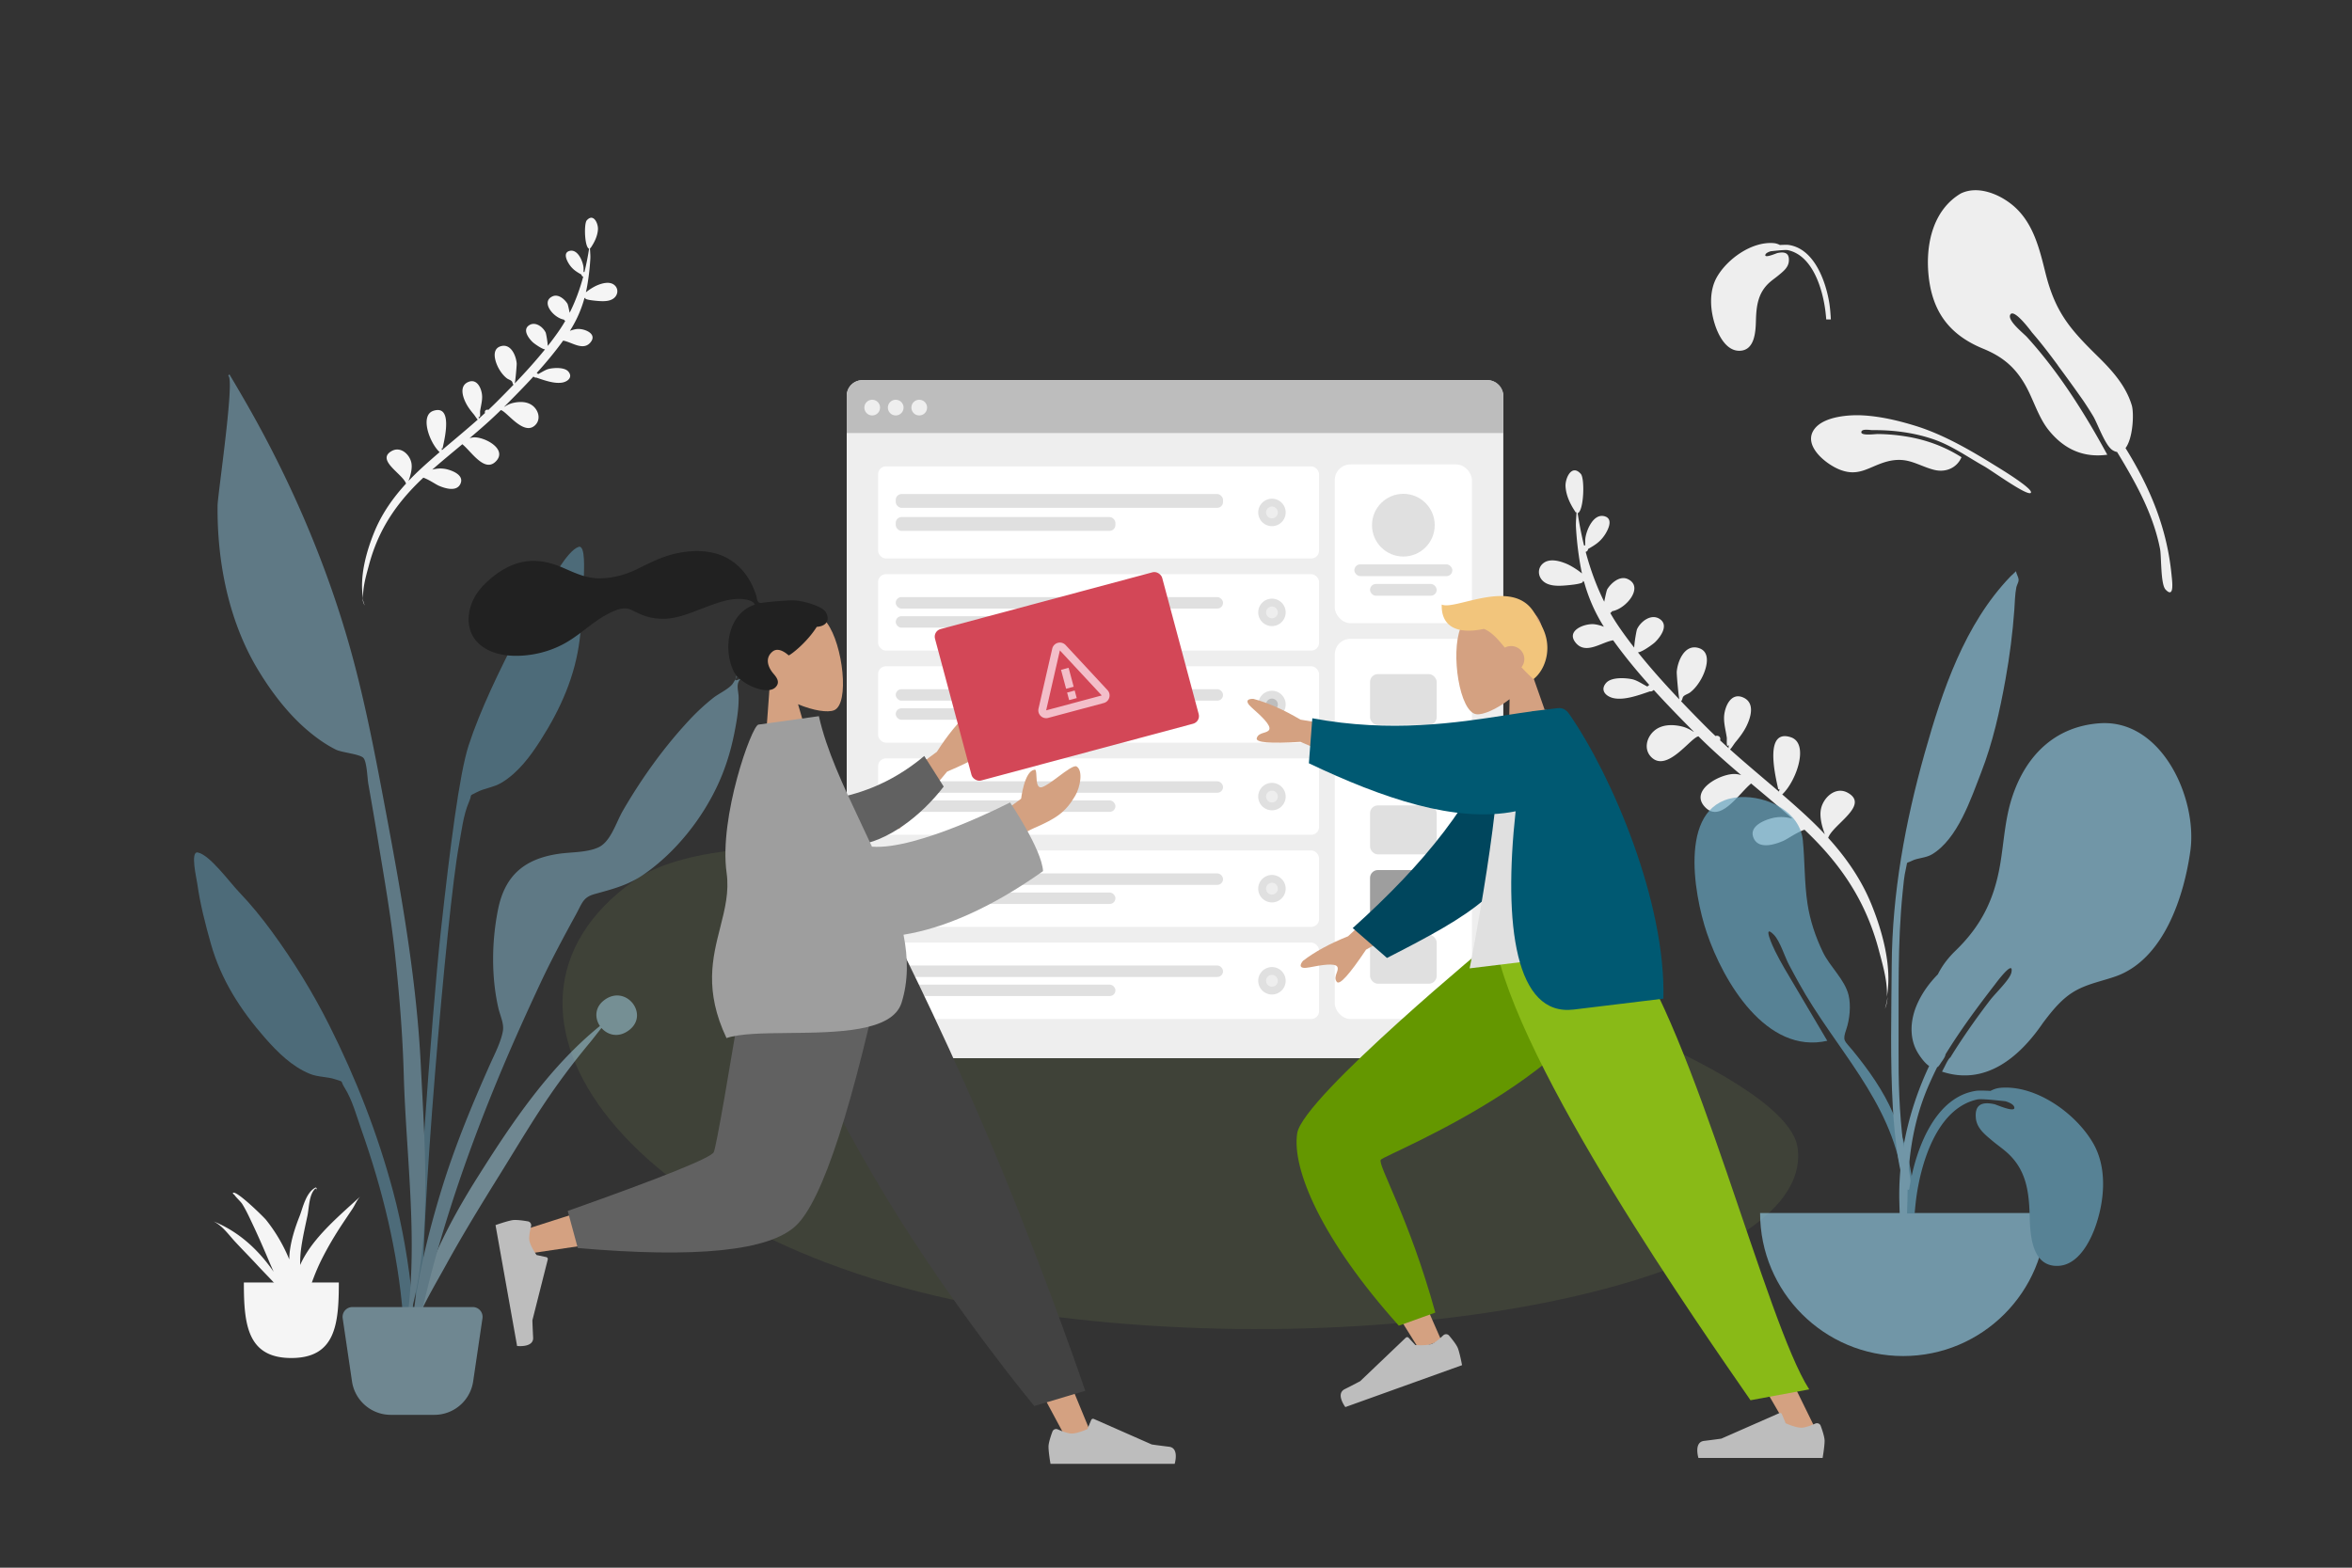 <svg xmlns="http://www.w3.org/2000/svg" width="1200" height="800" fill="none">
  <rect width="100%" height="100%" fill="#333333" stroke="none"/>
  <path fill="#AECE68" fillRule="evenodd" d="M917.16 585.795c9.19 68.741-213.675 113.577-405.501 82.287-191.825-31.291-279.825-153.484-188.289-218.593 91.535-65.109 584.6 67.566 593.79 136.306z" clipRule="evenodd" opacity=".1"/>
  <path fill="#EEE" fillRule="evenodd" d="M787.471 287.353c3.467-2.651 8.847-.962 12.338.603 1.345.603 4.782 2.533 7.332 4.705a91.42 91.42 0 01-.9-4.555 169.668 169.668 0 01-2.179-19.087c-.093-1.664.028-3.522.151-5.405v-.003c.042-.637.084-1.277.117-1.913-.139-.15-.234-.358-.273-.639-.015.117-.023.21-.03.282-.01.116-.015.174-.034.178-.018.005-.051-.044-.115-.143l-.091-.137c-2.579-3.859-4.746-8.209-5.044-12.99-.252-4.054 3.079-11.726 7.799-6.415 2.112 2.372 1.564 19.03-1.608 20.051.847 5.519 1.912 11.03 3.247 16.47.2-.035.404-.038.606-.011-.019-1.352-.021-2.828.034-3.336.476-4.372 4.126-13.248 9.937-11.524 4.466 1.324 1.729 6.776.209 9.162-2.446 3.842-5.214 5.505-8.718 7.503-.07.826-.602 1.306-1.231 1.462 2.347 8.786 5.43 17.356 9.465 25.45l.107-.515c.512-2.457 1.109-5.321 1.488-5.923 1.977-3.149 6.355-6.995 10.392-5.132 8.478 3.919-.725 15.181-7.943 16.406-.3.415-.617.749-.955.94a103.619 103.619 0 004.505 7.167c2.405 3.506 4.99 7 7.7 10.475.084-2.718 1.157-8.775 1.461-9.426 1.851-3.952 7.185-8.018 11.513-5.211 4.868 3.166.454 9.147-2.322 11.854-1.138 1.11-6.767 5.178-8.752 5.196 6.548 8.193 13.775 16.245 21.123 24.007-.609-3.475-1.404-13.043-1.315-14.105.456-5.482 4.056-14.25 11.149-12.113 6.882 2.069 3.838 11.177 1.482 15.519-1.427 2.628-3.4 5.298-5.779 7.131-.429.33-.989.6-1.548.869-.674.324-1.347.648-1.787 1.077-.392.382-.512.821-.631 1.256-.126.459-.251.914-.693 1.295a819.229 819.229 0 0011.911 12.241 266.142 266.142 0 005.665 5.533c1.047-.434 2.538.137 2.461 1.62a1.78 1.78 0 01-.129.571 376.846 376.846 0 004.378 4.014c-.034-.386-.024-.931.043-1.682-1.058 1.506-1.014-.688-.98-2.361.012-.591.023-1.116-.017-1.391a75.914 75.914 0 00-.558-3.202c-.429-2.27-.856-4.532-.835-6.875.046-4.973 3.193-13.308 9.815-10.347 6.09 2.717 3.874 10.088 1.577 14.708-1.454 2.924-3.444 5.535-5.524 8.034-.37.446-.782 1.05-1.19 1.649-.604.888-1.201 1.762-1.641 2.088 5.654 5.072 11.44 9.995 17.228 14.918l.003.003c2.591 2.204 5.182 4.409 7.762 6.627.112-.487.205-.97.285-1.421-.161.182-.381.267-.663.251-.075-.374-.183-.87-.314-1.466-1.594-7.272-6.448-29.423 6.695-25.13 9.63 3.154 2.833 22.442-4.349 29.189 4.358 3.767 8.675 7.583 12.891 11.512a184.734 184.734 0 018.859 8.822c-1.474-3.935-2.862-9.028-1.951-13.081 1.327-5.899 7.545-11.468 13.615-8.112 7.567 4.202 1.745 9.942-3.714 15.324-2.788 2.748-5.481 5.403-6.249 7.712 9.053 9.967 16.782 21.04 21.947 33.653 5.616 13.717 10.83 32.148 7.947 47.494.532-6.748-1.745-15.22-3.344-21.171-.218-.81-.423-1.573-.607-2.279-2.403-9.229-5.816-18.208-10.315-26.612-7.205-13.461-16.723-24.887-27.711-35.261-2.503.873-5.22 2.489-7.471 3.827-1.381.821-2.585 1.538-3.457 1.914-4.205 1.817-12.277 4.419-14.956-1.301-2.633-5.624 4.089-8.77 8.255-10.031 4.026-1.216 7.656-1.069 11.412-.072-5.816-5.163-11.774-10.162-17.731-15.16l-.002-.001-3.285-2.759c-1.514 1.243-3.187 3.04-4.963 4.948-5.636 6.055-12.313 13.229-18.276 7.368-8.999-8.845 8.213-17.835 15.545-17.133.901.086 1.771.276 2.621.534-7.478-6.355-14.84-12.842-21.803-19.785-1.25.229-3.239 2.069-5.628 4.281-5.371 4.97-12.764 11.812-18.332 6.425-4.02-3.889-2.644-9.946 1.242-13.409 3.901-3.478 9.557-3.472 14.363-2.301 2.078.504 3.995 1.466 5.783 2.638l.222.012c-6.852-6.904-13.745-13.963-20.385-21.263l-.353.115c-.402.492-1.074.672-1.69.563l-1.039.359c-5.259 1.817-12.019 4.153-17.26 3.146-3.858-.742-7.358-3.882-4.093-7.748 2.655-3.144 9.858-2.693 13.37-1.948 1.715.364 3.581 1.418 5.453 2.476.787.444 1.575.889 2.353 1.284a1.56 1.56 0 01.956-.796c-6.556-7.336-12.812-14.925-18.487-22.844-1.717.266-3.622 1.022-5.586 1.801-4.728 1.875-9.801 3.887-13.442-.447-5.376-6.398 4.734-10.133 9.54-9.525 1.622.205 3.222.665 4.767 1.274-4.129-6.52-7.282-13.489-9.497-20.808a.592.592 0 00-.061.033c-.032.017-.063.035-.101.052.033-.018.062-.037.092-.056l.066-.042a86.984 86.984 0 01-.635-2.206 7.454 7.454 0 00-.894-.426c2.183 1.507-7.029 2.245-8.754 2.383-3.814.305-8.923.419-11.721-2.71-2.35-2.628-2.213-6.51.664-8.709zm175.584 221.392c-.162 2.223-.563 4.26-1.313 5.939a46.77 46.77 0 001.313-5.939z" clipRule="evenodd"/>
  <g fillRule="evenodd" clipRule="evenodd" opacity=".7">
    <path fill="#67A4BF" d="M887.828 406.77c13.652-.708 30.536 7.261 31.993 22.101 1.058 10.782.73 21.534 2.368 32.301 1.309 8.604 4.078 16.864 7.855 24.702 3.631 7.537 11.165 13.953 13.124 22.005 1.249 5.131.55 12.348-1.172 17.366-2.095 6.102-.982 5.62 3.192 10.74 8.177 10.033 15.54 20.322 20.747 32.305 7.501 17.26 12.418 37.435 9.634 56.328-.354 2.399-.774 11.009-4.077 11.611-3.69.673-1.965-4.251-1.768-5.842 1.256-10.149 2.371-19.02.857-29.328-5.844-39.771-34.375-65.974-52.952-99.728-1.021-1.741-3.177-5.886-4.676-8.62-2.367-4.318-4.746-12.532-7.95-15.734-6.034-6.03-.487 6.094.689 8.408 1.487 2.928 3.122 6.04 4.645 8.605 6.97 11.892 14.75 24.872 21.949 37.131-31.133 7.093-53.06-30.336-61.414-54.943-6.884-20.273-15.12-67.673 16.956-69.408z"/>
    <path fill="#8BC0D8" d="M1070.81 369.121c-22.82 1.811-37.47 16.871-44.29 37.935-3.68 11.351-4.1 23.012-6.14 34.678-3.08 17.55-9.69 30.851-22.611 43.355-4.002 3.872-6.951 7.848-9.048 12.102-4.162 4.247-7.785 9.053-10.446 14.929-3.401 7.504-4.363 16.508-.437 23.989 1.056 2.012 3.689 6.049 6.418 7.883-10.218 21.76-15.835 45.592-15.202 69.394.383 14.367 1.084 28.741 1.902 43.091.221 3.853 1.475 10.216 3.36 3.754 1.725-5.911-.438-15.19-.638-21.364-.974-30.081-1.807-57.432 10.576-85.536a217.72 217.72 0 014.109-8.766c.084-.049.162-.108.241-.165.055.042.105.087.159.129.092-.164.217-.358.364-.575.411-.425.77-.961 1.111-1.559 1.099-1.522 2.342-3.311 2.348-4.29 0-.007-.004-.019-.004-.027 7.668-12.513 16.448-24.336 25.418-35.929-.07.085 9.72-13.252 8.21-5.877-.73 3.555-7.94 10.323-10.85 14.088-6.43 8.375-13.99 18.988-20.272 29.25-.846.486-2.04 2.87-2.904 4.647-.476.9-.921 1.807-1.359 2.598 22.255 7.353 39.575-7.459 51.375-24.687.02-.021.03-.042.04-.062 3.59-4.76 7.27-9.487 11.87-13.25 7.67-6.28 15.89-7.388 24.93-10.478 24.67-8.427 35.15-40.391 38.48-64.108 3.76-26.757-14.62-67.787-46.71-65.149z"/>
    <path fill="#8BC0D8" d="M1025.73 294.191c-23.43 24.378-34.742 58.192-43.703 89.981-10.008 35.504-16.618 71.556-16.872 108.47-.166 24.253-.826 48.657.59 72.881.502 8.603 1.359 17.222 2.723 25.732.112.7 3.163 19.703 6.082 15.275 1.66-2.518-3.127-19.713-3.489-22.577-2.035-16.131-2.508-32.38-2.408-48.627.163-26.751-.626-53.364 2.085-80.016.405-3.98.725-8.159 1.67-12.052 1.003-4.139-.275-2.332 2.994-3.971 3.176-1.592 7.101-1.365 10.397-3.363 13.073-7.927 19.761-28.289 24.961-41.649 5.96-15.277 9.57-31.569 12.46-47.647 2.13-11.812 3.64-23.553 4.5-35.518.27-3.771.29-7.714 1.03-11.422.2-1 1.2-2.769 1.16-3.655-.07-1.875-1.2-2.977-1.3-4.552-.98.882-1.94 1.786-2.88 2.71zM898.006 619c0 40.317 32.683 73 73 73 40.314 0 73.004-32.683 73.004-73"/>
    <path fill="#67A4BF" d="M1021.03 555.085c18.07-1.332 38.25 13.244 46.96 28.412 7.03 12.229 5.84 28.288 1.5 41.281-2.9 8.698-9.24 21.1-19.82 21.221-13.23.151-13.87-16.203-14.13-25.763-.34-12.711-1.94-23.783-11.96-32.447-1.23-1.069-2.53-2.07-3.83-3.071-1.15-.889-2.3-1.777-3.41-2.713-.18-.15-.36-.299-.53-.449-3.55-2.977-7.27-6.103-7.72-11.01-.65-7.11 3.36-8.39 9.49-7.069.19.043.73.246 1.46.523 3.13 1.186 9.81 3.718 8.55.692-.48-1.14-2.22-2.044-4.41-2.721-5.67-.617-12.44-1.333-14.39-.905-20.993 4.606-29.167 33.689-31.338 52.167a173.914 173.914 0 00-.589 5.999h-3.857c.267-4.839.621-9.67 1.43-14.456 3.094-18.303 12.77-45.185 33.994-48.156.78-.11 3.66-.129 7.15.076 1.65-.924 3.5-1.483 5.45-1.611z"/>
  </g>
  <path fill="#EEE" fillRule="evenodd" d="M1087.64 206.827c-2.98-9.951-9.99-17.74-17.26-24.876-14.15-13.893-21.77-22.483-26.81-42.805-2.97-11.953-5.99-24.618-15.4-33.29-6.85-6.315-18.64-11.62-27.81-7.098-14.094 8.414-17.879 25.681-16.458 41.142 1.762 19.164 10.714 30.98 27.908 38.038 9.69 3.975 16.13 9.221 21.39 18.361 4.21 7.308 6.66 16.46 11.95 23.085 7.91 9.905 17.8 14.307 29.99 12.662-11.42-21.011-24.76-42.22-40.86-59.911-1.5-1.778-10.39-8.586-8.6-11.617 1.98-3.337 11.1 9.2 11.03 9.124 4.68 5.368 9.01 11.073 13.26 16.833a.177.177 0 01-.04.014 855.864 855.864 0 0112.98 17.98c1.72 2.569 3.4 5.17 5 7.837 2.35 3.913 6.09 15.019 9.94 17.425.83.514 1.59.802 2.3.92 2.63 4.305 5.19 8.644 7.62 13.034 6.36 11.466 11.81 23.572 14.31 36.517.73 3.779.22 17.912 2.79 20.64 4.72 4.989 3.34-4.619 3.06-7.519-2.35-24.013-10.97-44.471-23.48-64.659 3.84-5.022 4.4-17.805 3.19-21.837zM926.136 218.43c4.971-5.857 16.922-6.851 24.23-6.459 9.044.485 18.333 2.687 26.937 5.349 14.174 4.384 27.947 12.386 40.427 20.131 1.51.933 20.04 12.078 18.4 14.034-1.63 1.938-19.82-11.301-23.87-13.583-8.66-4.87-16.592-10.63-26.13-13.847-9.876-3.331-20.32-4.65-30.704-4.559-1.333.012-5.681-.917-5.774 1.055-.092 1.928 7.101.922 8.37.934 5.239.048 10.51.541 15.675 1.449 9.676 1.701 18.774 5.127 27.063 10.383-2.314 5.377-7.858 7.856-13.673 6.511-5.026-1.164-9.926-4.033-14.847-4.862-3.39-.571-6.784-.231-10.07.724-8.67 2.519-13.671 7.681-23.203 4.09-7.473-2.814-19.97-12.927-12.831-21.35zm-21.378-94.379c-11.038-.805-23.365 8.005-28.689 17.172-4.292 7.392-3.569 17.098-.918 24.95 1.775 5.258 5.65 12.753 12.111 12.826 8.084.092 8.474-9.792 8.63-15.571.208-7.682 1.189-14.374 7.308-19.61.756-.647 1.548-1.252 2.341-1.857a61.574 61.574 0 002.085-1.639l.326-.272c2.164-1.799 4.436-3.688 4.713-6.654.401-4.297-2.051-5.071-5.795-4.272-.121.025-.449.148-.895.316-1.912.717-5.992 2.247-5.221.418.291-.689 1.352-1.235 2.692-1.645 3.467-.373 7.601-.805 8.79-.547 12.827 2.784 17.822 20.362 19.148 31.53.15 1.264.27 2.533.375 3.804h2.351c-.164-2.985-.379-5.964-.883-8.915-1.891-11.063-7.802-27.31-20.767-29.106-.478-.066-2.237-.078-4.368.046a7.953 7.953 0 00-3.334-.974z" clipRule="evenodd"/>
  <path fill="#F5F5F5" fillRule="evenodd" d="M313.297 145.33c-2.531-1.916-6.459-.692-9.009.441-.982.436-3.493 1.833-5.355 3.405.247-1.089.467-2.187.659-3.295.79-4.552 1.334-9.191 1.598-13.802.068-1.203-.02-2.547-.109-3.908v-.001c-.03-.461-.06-.924-.084-1.385a.82.82 0 00.2-.462c.01.084.016.152.021.204.008.083.011.126.025.129.013.003.037-.032.084-.104l.066-.099c1.885-2.792 3.469-5.937 3.688-9.394.185-2.933-2.243-8.479-5.692-4.637-1.543 1.716-1.149 13.761 1.167 14.498a136.954 136.954 0 01-2.377 11.912 1.424 1.424 0 00-.442-.008c.014-.978.016-2.046-.024-2.412-.346-3.162-3.008-9.579-7.251-8.33-3.261.959-1.265 4.9-.156 6.625 1.784 2.777 3.804 3.979 6.362 5.422.051.597.44.944.898 1.057-1.716 6.354-3.97 12.552-6.919 18.406l-.078-.372c-.374-1.776-.809-3.847-1.085-4.282-1.442-2.277-4.637-5.056-7.585-3.707-6.192 2.836.523 10.976 5.793 11.86.219.3.45.541.697.679a75.072 75.072 0 01-3.292 5.184 154.686 154.686 0 01-5.626 7.577c-.06-1.965-.841-6.344-1.063-6.815-1.35-2.857-5.243-5.795-8.404-3.764-3.556 2.291-.335 6.615 1.691 8.571.83.802 4.938 3.741 6.388 3.754-4.784 5.927-10.064 11.752-15.432 17.367.446-2.513 1.03-9.432.966-10.2-.331-3.964-2.957-10.302-8.136-8.755-5.026 1.499-2.806 8.084-1.088 11.223 1.041 1.9 2.48 3.83 4.217 5.154.313.239.722.433 1.13.628.492.234.983.468 1.304.778.286.276.374.593.46.908.092.332.183.661.506.936a597.91 597.91 0 01-8.701 8.856 192.797 192.797 0 01-4.139 4.003c-.764-.313-1.853.1-1.797 1.172.008.156.045.29.093.413a266.396 266.396 0 01-3.197 2.904c.025-.279.018-.673-.031-1.216.772 1.089.74-.498.716-1.707-.008-.428-.016-.808.013-1.006.114-.778.262-1.547.409-2.316.314-1.641.627-3.278.612-4.972-.032-3.595-2.326-9.622-7.163-7.478-4.447 1.967-2.832 7.296-1.156 10.636 1.06 2.114 2.512 4.001 4.03 5.808.27.322.571.759.868 1.191.441.642.876 1.274 1.198 1.51-4.13 3.669-8.356 7.231-12.583 10.793h-.001l-.001.001c-1.894 1.596-3.787 3.191-5.672 4.796a20.806 20.806 0 01-.207-1.028.568.568 0 00.484.182c.055-.27.134-.629.23-1.06 1.166-5.259 4.718-21.279-4.879-18.169-7.032 2.284-2.077 16.229 3.164 21.105-3.183 2.725-6.337 5.486-9.416 8.329a134.357 134.357 0 00-6.472 6.382c1.078-2.846 2.093-6.529 1.429-9.46-.966-4.264-5.504-8.289-9.937-5.86-5.527 3.042-1.278 7.189 2.706 11.079 2.034 1.986 3.999 3.905 4.559 5.575-6.613 7.21-12.261 15.22-16.036 24.342-4.106 9.921-7.92 23.25-5.82 34.346-.386-4.879 1.279-11.007 2.449-15.31.16-.586.31-1.138.444-1.649 1.758-6.674 4.254-13.168 7.541-19.246 5.266-9.736 12.22-18.002 20.247-25.508 1.826.63 3.81 1.798 5.453 2.765 1.007.593 1.887 1.111 2.523 1.383 3.069 1.312 8.962 3.191 10.92-.946 1.925-4.069-2.982-6.341-6.023-7.251-2.939-.878-5.589-.77-8.332-.048 4.249-3.735 8.601-7.353 12.952-10.969.801-.665 1.601-1.33 2.4-1.996 1.106.898 2.326 2.197 3.622 3.576 4.113 4.376 8.985 9.561 13.341 5.32 6.574-6.399-5.989-12.893-11.343-12.382-.658.062-1.294.2-1.914.387 5.463-4.599 10.84-9.292 15.927-14.315.912.165 2.364 1.495 4.107 3.093h.001c3.919 3.592 9.314 8.537 13.382 4.639 2.936-2.813 1.934-7.192-.902-9.695-2.847-2.514-6.976-2.507-10.487-1.658-1.517.365-2.917 1.061-4.222 1.909l-.162.009c5.005-4.995 10.04-10.102 14.891-15.383l.258.083c.293.356.784.486 1.233.407l.753.257.006.002c3.839 1.312 8.774 2.999 12.601 2.268 2.817-.537 5.374-2.809 2.991-5.604-1.937-2.272-7.196-1.943-9.761-1.403-1.252.264-2.615 1.027-3.982 1.792-.575.322-1.15.644-1.719.93a1.136 1.136 0 00-.697-.576c4.789-5.307 9.36-10.797 13.506-16.525 1.253.192 2.644.737 4.078 1.3 3.451 1.354 7.155 2.807 9.815-.328 3.927-4.629-3.453-7.325-6.962-6.884-1.185.149-2.354.482-3.482.923a60.952 60.952 0 006.943-15.05l.044.024a.728.728 0 00.074.037.698.698 0 01-.067-.04 2.107 2.107 0 00-.049-.03c.162-.529.317-1.061.465-1.595.274-.152.53-.263.653-.309-1.595 1.091 5.131 1.621 6.39 1.72 2.785.219 6.515.3 8.56-1.964 1.716-1.901 1.617-4.708-.482-6.297zM184.896 305.029c.123 1.482.488 2.834 1.208 3.942a21.846 21.846 0 01-1.208-3.942zm-60.478 349.427c0 21.287 1.68 38.544 24.228 38.544 22.548 0 24.227-17.257 24.227-38.544" clipRule="evenodd"/>
  <path fill="#F5F5F5" fillRule="evenodd" d="M155.353 641.174a44.734 44.734 0 00-2.214 4.366c-.023-3.047.146-6.116.606-9.227.786-5.33 1.987-10.631 3.116-15.925.811-3.804.76-10.636 3.838-13.668.845-.655 1.048.631 1.048 1.188.01.118-.003-2.276-.822-1.859-4.871 2.515-6.449 10.425-8.008 14.385-2.275 5.781-4.211 11.69-5.008 17.704a39.682 39.682 0 00-.336 4.554c-.166-.405-.321-.814-.493-1.218a82.24 82.24 0 00-11.337-18.96c-1.165-1.46-15.809-15.865-16.955-13.66.113.32.35.586.711.797.021.024.022.011.009-.025.86 1.39 3.306 3.535 4.067 4.753 1.917 3.063 3.407 6.314 4.921 9.503 3.199 6.74 6.166 13.547 9.043 20.368a198.751 198.751 0 002.08 4.744c-7.342-10.589-17.136-20.203-30.619-25.707 4.605 2.343 7.624 6.75 10.734 10.125 3.751 4.071 7.701 8.032 11.459 12.098 4.432 4.797 9.648 9.848 13.911 15.156 4.129 8.67 8.142 17.349 10.619 26.462-1.015-3.148-.079-7.5-.253-10.804-.138-2.631-.445-5.24-.866-7.844.52 1.175.969 2.35 1.172 3.444a214.463 214.463 0 00-.629-5.469c.59-1.697 1.169-3.28 1.56-4.585 2.005-6.691 4.392-13.268 7.642-19.677 3.008-5.929 6.459-11.783 10.218-17.458 1.754-2.646 3.532-5.282 5.299-7.923 1.156-1.729 2.257-4.496 3.867-6.153-10.407 9.515-21.777 19.098-28.38 30.515z" clipRule="evenodd"/>
  <g fillRule="evenodd" clipRule="evenodd" opacity=".5">
    <path fill="#67A4BF" d="M277.223 302.445c4.202-5.992 12.001-21.21 17.915-23.351 3.81-1.379 2.699 12.886 2.746 15.606.183 10.524-.841 20.981-2.106 31.416-2.28 18.821-9.733 35.581-19.956 51.599-5.26 8.242-11.431 16.585-19.977 21.727-3.933 2.369-8.666 2.765-12.551 4.806-4.525 2.375-2.061.455-4.1 5.169-2.831 6.546-3.737 14.991-5.047 21.975-6.015 32.063-20.579 201.553-18.054 234.166.224 2.891-3.806 3.582-4.008.053-1.069-18.711 8.185-148.289 12.855-190.664 4.669-42.376 9.394-79.813 14.131-94.473 5.748-17.787 16.128-39.176 24.769-55.763 4.014-7.705 8.389-15.146 13.383-22.266z"/>
    <path fill="#ACDCF0" d="M308.414 510.278c10.935-8.028 22.772 7.123 12.876 15.152-5.47 4.438-11.189 2.86-14.408-.839-2.09 2.548-4.046 5.212-5.926 7.461a371.067 371.067 0 00-16.312 21.059c-10.746 14.924-19.955 30.69-29.584 46.167-9.502 15.276-18.928 30.63-27.541 46.293-7.296 13.27-17.021 28.881-19.519 43.429 3.79-30.854 18.172-60.51 35.298-87.709 16.987-26.977 36.481-56.438 62.783-77.727-2.677-3.937-2.751-9.556 2.333-13.286z"/>
    <path fill="#67A4BF" d="M100.913 435.031c6.119 1.196 16.118 15.039 21.162 20.313 5.995 6.268 11.433 12.948 16.56 19.948 11.036 15.066 20.906 31.084 29.299 47.788 13.682 27.231 24.644 55.185 32.599 84.838 4.87 18.151 8.023 36.965 9.891 55.647.353 3.524 4.047 30.688-1.276 31.42-4.787.659-3.308-20.626-3.539-23.522-2.611-32.665-10.432-64.448-21.31-95.237-2.37-6.707-4.571-14.922-8.361-20.958-2.729-4.347-.019-2.831-4.815-4.476-4.118-1.414-8.81-1.068-13.027-2.799-9.16-3.756-16.495-11.049-22.925-18.385-12.495-14.257-22.397-29.68-27.558-47.948-2.864-10.128-5.495-20.316-6.955-30.758-.377-2.699-3.686-16.642.255-15.871z"/>
    <path fill="#8BC0D8" d="M125.061 204.716c23.05 39.974 41.992 83.885 54.222 128.36 7.411 26.947 12.593 54.599 17.742 82.05 7.972 42.506 15.513 85.008 17.658 128.269 2.158 43.511 6.425 93.697-7.822 135.605 7.117-42.548.341-87.838-.859-130.65-.573-20.438-2.234-40.676-4.414-60.995-2.115-19.71-5.57-39.326-8.787-58.881a2521.598 2521.598 0 00-4.889-28.537c-.501-2.836-.712-11.25-2.511-13.187-1.81-1.95-11.047-2.745-13.947-4.176-5.839-2.881-11.332-6.974-16.193-11.299-9.319-8.291-17.426-19.124-23.825-29.803-14.805-24.708-20.724-54.862-20.425-83.478.057-5.556 8.992-65.384 5.404-66.208.216-.253.42-.514.613-.786a1086.38 1086.38 0 018.033 13.716z"/>
    <path fill="#8BC0D8" d="M373.846 348.887c.356-.513 2.671-4.08 1.505-3.852 2.373-.465-3.264 3.934 2.649 1.235-2.808 2.652-1.187 6.096-1.15 9.665.061 5.795-.908 11.541-1.999 17.211-1.725 8.963-4.294 17.677-8.023 26.013-8.127 18.167-21.927 35.655-38.31 47.013-8.088 5.607-16.014 7.517-25.238 10.098-5.827 1.631-6.289 4.645-9.382 10.299-6.438 11.776-12.762 23.509-18.441 35.682-6.78 14.537-13.362 29.089-19.571 43.881-20.917 49.825-37.941 101.446-46.881 154.868-.219-31.481 7.064-63.905 16.25-93.912 6.692-21.862 15.403-42.937 24.695-63.798 2.251-5.054 5.663-11.555 6.62-17.135.669-3.91-1.378-7.669-2.315-11.788-3.654-16.037-3.392-34.004-.184-50.127 3.538-17.779 13.768-26.031 31.074-28.549 6.329-.922 14.374-.584 20.177-3.283 6.323-2.938 8.931-12.598 12.527-18.798 9.657-16.657 21.131-32.631 34.306-46.665a111.29 111.29 0 0111.733-10.795c2.625-2.097 8.17-4.68 9.958-7.263z"/>
    <path fill="#ACDCF0" d="M174.845 672.729a5 5 0 014.946-5.729h61.418a5 5 0 014.946 5.729l-4.747 32.189C239.961 714.73 231.541 722 221.622 722h-22.244c-9.919 0-18.339-7.27-19.786-17.082l-4.747-32.189z"/>
  </g>
  <rect width="335" height="346" x="432" y="194" fill="#EEE" rx="8"/>
  <rect width="70" height="81" x="681" y="237" fill="#fff" rx="8"/>
  <path fill="#E0E0E0" fillRule="evenodd" d="M716 284c8.837 0 16-7.163 16-16s-7.163-16-16-16-16 7.163-16 16 7.163 16 16 16z" clipRule="evenodd"/>
  <rect width="50" height="6" x="691" y="288" fill="#E0E0E0" rx="3"/>
  <rect width="34" height="6" x="699" y="298" fill="#E0E0E0" rx="3"/>
  <path fill="#BDBDBD" d="M432 202a8 8 0 018-8h319a8 8 0 018 8v19H432v-19z"/>
  <path fill="#EEE" fillRule="evenodd" d="M445 212a4 4 0 100-8 4 4 0 000 8zm12 0a4 4 0 100-8 4 4 0 000 8zm12 0a4 4 0 100-8 4 4 0 000 8z" clipRule="evenodd"/>
  <rect width="70" height="194" x="681" y="326" fill="#fff" rx="8"/>
  <rect width="34" height="26" x="699" y="344" fill="#E0E0E0" rx="4"/>
  <rect width="34" height="25" x="699" y="378" fill="#BDBDBD" rx="4"/>
  <rect width="34" height="25" x="699" y="411" fill="#E0E0E0" rx="4"/>
  <rect width="34" height="25" x="699" y="477" fill="#E0E0E0" rx="4"/>
  <rect width="34" height="25" x="699" y="444" fill="#9E9E9E" rx="4"/>
  <rect width="225" height="47" x="448" y="238" fill="#fff" rx="4"/>
  <rect width="167" height="7.05" x="457" y="252.1" fill="#E0E0E0" rx="3"/>
  <rect width="112.096" height="7.05" x="457" y="263.85" fill="#E0E0E0" rx="3"/>
  <path fill="#E0E0E0" fillRule="evenodd" d="M648.954 268.5a7 7 0 100-14 7 7 0 000 14z" clipRule="evenodd"/>
  <path fill="#EEE" fillRule="evenodd" d="M648.954 264.5a3 3 0 100-6 3 3 0 000 6z" clipRule="evenodd"/>
  <rect width="225" height="39" x="448" y="387" fill="#fff" rx="4"/>
  <rect width="167" height="5.85" x="457" y="398.7" fill="#E0E0E0" rx="2.925"/>
  <rect width="112.096" height="5.85" x="457" y="408.45" fill="#E0E0E0" rx="2.925"/>
  <path fill="#E0E0E0" fillRule="evenodd" d="M648.954 413.5a7 7 0 100-14 7 7 0 000 14z" clipRule="evenodd"/>
  <path fill="#EEE" fillRule="evenodd" d="M648.954 409.5a3 3 0 100-6 3 3 0 000 6z" clipRule="evenodd"/>
  <rect width="225" height="39" x="448" y="340" fill="#fff" rx="4"/>
  <rect width="167" height="5.85" x="457" y="351.7" fill="#E0E0E0" rx="2.925"/>
  <rect width="112.096" height="5.85" x="457" y="361.45" fill="#E0E0E0" rx="2.925"/>
  <path fill="#E0E0E0" fillRule="evenodd" d="M648.954 366.5a7 7 0 100-14 7 7 0 000 14z" clipRule="evenodd"/>
  <path fill="#BDBDBD" fillRule="evenodd" d="M648.954 362.5a3 3 0 100-6 3 3 0 000 6z" clipRule="evenodd"/>
  <rect width="225" height="39" x="448" y="293" fill="#fff" rx="4"/>
  <rect width="167" height="5.85" x="457" y="304.7" fill="#E0E0E0" rx="2.925"/>
  <rect width="112.096" height="5.85" x="457" y="314.45" fill="#E0E0E0" rx="2.925"/>
  <path fill="#E0E0E0" fillRule="evenodd" d="M648.954 319.5a7 7 0 100-14 7 7 0 000 14z" clipRule="evenodd"/>
  <path fill="#EEE" fillRule="evenodd" d="M648.954 315.5a3 3 0 100-6 3 3 0 000 6z" clipRule="evenodd"/>
  <rect width="225" height="39" x="448" y="434" fill="#fff" rx="4"/>
  <rect width="167" height="5.85" x="457" y="445.7" fill="#E0E0E0" rx="2.925"/>
  <rect width="112.096" height="5.85" x="457" y="455.45" fill="#E0E0E0" rx="2.925"/>
  <path fill="#E0E0E0" fillRule="evenodd" d="M648.954 460.5a7 7 0 100-14 7 7 0 000 14z" clipRule="evenodd"/>
  <path fill="#EEE" fillRule="evenodd" d="M648.954 456.5a3 3 0 100-6 3 3 0 000 6z" clipRule="evenodd"/>
  <rect width="225" height="39" x="448" y="481" fill="#fff" rx="4"/>
  <rect width="167" height="5.85" x="457" y="492.7" fill="#E0E0E0" rx="2.925"/>
  <rect width="112.096" height="5.85" x="457" y="502.45" fill="#E0E0E0" rx="2.925"/>
  <path fill="#E0E0E0" fillRule="evenodd" d="M648.954 507.5a7 7 0 100-14 7 7 0 000 14z" clipRule="evenodd"/>
  <path fill="#EEE" fillRule="evenodd" d="M648.954 503.5a3 3 0 100-6 3 3 0 000 6z" clipRule="evenodd"/>
  <path fill="#D4A181" fillRule="evenodd" d="M407.169 359.376c7.811 3.289 15.183 4.377 18.386 3.067 8.03-3.284 4.525-33.523-3.604-44.504-8.13-10.981-42.003-11.54-40.337 12.229.578 8.25 5.08 15.056 11.049 20.29l-3.188 43.635 26.697-3.721-9.003-30.996z" clipRule="evenodd"/>
  <path fill="#212121" fillRule="evenodd" d="M404.793 306.369c-3.599-.081-13.129.848-14.876 1.091-1.117.156-2.291.577-3.096-.345-.659-.754-.66-2.186-.958-3.126-.346-1.093-.769-2.161-1.195-3.225-1.212-3.028-2.795-5.849-4.815-8.423-3.79-4.829-8.836-8.322-14.809-9.932-6.596-1.777-13.721-1.401-20.337.068-7.079 1.572-13.23 4.812-19.68 7.954-6.146 2.994-12.777 4.759-19.661 4.675-6.935-.085-12.581-3.008-18.797-5.663-6.364-2.718-13.391-4.097-20.246-2.599-6.4 1.398-11.988 4.87-16.838 9.143-4.537 3.999-8.104 8.546-9.643 14.46-1.657 6.362-.719 12.962 4.159 17.701 7.07 6.869 18.452 7.314 27.658 5.829a51.216 51.216 0 0015.228-5.01c6.394-3.276 11.644-8.05 17.479-12.143 2.739-1.921 5.615-3.585 8.688-4.924 2.981-1.3 5.982-2.123 9.056-.661 3.251 1.547 6.189 3.102 9.764 3.856 3.43.723 6.98.901 10.453.389 6.756-.994 13.129-4.007 19.501-6.318 5.196-1.885 10.767-3.818 16.384-3.485 2.344.139 5.806.617 6.961 2.844-13.502 4.414-16.543 22.112-10.875 34.003 3.06 6.419 16.843 12.499 21.27 8.284 2.804-2.671.493-5.342-1.008-7.108-2.874-3.383-4.353-8.037-.373-11.225 3.432-2.75 8.123 1.991 8.197 1.974 1.019-.223 9.216-6.442 14.32-14.56 6.101-.489 6.46-4.561 4.558-7.586-1.902-3.024-11.495-5.827-16.469-5.938z" clipRule="evenodd"/>
  <path fill="#D4A181" fillRule="evenodd" d="M399.033 481.562l83.471 137.969 62.579 116.641h13.479L453.71 481.562h-54.677z" clipRule="evenodd"/>
  <path fill="#BDBDBD" fillRule="evenodd" d="M539.697 729.432c-1.065-.47-2.329.004-2.734 1.095-.825 2.223-2.006 5.75-2.006 7.705 0 3.005 1.012 8.768 1.012 8.768h63.358s2.47-8.072-2.851-8.716c-5.321-.643-8.841-1.162-8.841-1.162l-29.57-13.033a1 1 0 00-1.326.53l-1.941 4.654s-4.926 2.272-8.005 2.272c-1.957 0-5.079-1.221-7.096-2.113z" clipRule="evenodd"/>
  <path fill="#424242" fillRule="evenodd" d="M527.703 717.494l25.994-7.774s-17.083-50.491-41.875-111.127c-24.792-60.636-53.252-117.031-53.252-117.031h-73.416s31.641 71.337 67.087 129.637c35.447 58.301 75.462 106.295 75.462 106.295z" clipRule="evenodd"/>
  <path fill="#D4A181" fillRule="evenodd" d="M393.548 481.562c-7.878 48.484-23.073 110.426-24.507 112.338-.956 1.274-35.371 12.676-103.246 34.205l2.911 11.751c80.941-11.546 123.59-20.504 127.947-26.873 6.535-9.555 39.168-85.038 51.807-131.421h-54.912z" clipRule="evenodd"/>
  <path fill="#616161" fillRule="evenodd" d="M289.654 617.947l5.128 18.926c60.539 5.25 97.633 1.457 111.281-11.379 13.648-12.836 29.203-60.813 46.664-143.932H382.72c-11.063 68.063-17.248 103.523-18.555 106.381-1.307 2.857-26.144 12.858-74.511 30.004z" clipRule="evenodd"/>
  <path fill="#BDBDBD" fillRule="evenodd" d="M270.951 625.804c.288-1.139-.41-2.32-1.571-2.525-2.358-.416-6.062-.951-8.005-.612-2.992.521-8.557 2.508-8.557 2.508l11.002 61.689s8.469 1.003 8.186-4.29c-.283-5.292-.377-8.809-.377-8.809l7.842-31.031a1.004 1.004 0 00-.761-1.224l-4.965-1.08s-3.119-4.401-3.654-7.4c-.337-1.89.325-5.106.86-7.226z" clipRule="evenodd"/>
  <path fill="#D4A181" fillRule="evenodd" d="M478.004 383.65l-35.648 26.289 16.403 13.143 24.456-29.307c14.209-6.087 20.551-9.975 19.025-11.664-1.287-1.424-2.995-1.13-4.569-.86-1.226.211-2.369.408-3.169-.233-1.825-1.462.368-7.771 2.708-13.67 2.339-5.898-.923-4.959-2.716-3.907-5.641 5.039-11.137 11.776-16.49 20.209zm42.979 23.926l-15.654 11.575 3.35 16.693s9.874-9.369 18.955-13.291c11.579-5.002 16.095-8.218 20.932-16.456 2.588-4.408 4.131-12.759.764-14.939-1.292-.837-5.244 2.115-9.277 5.128-3.073 2.295-6.193 4.626-8.218 5.34-2.725.963-2.906-2.679-3.051-5.589-.104-2.089-.189-3.8-1.182-3.164-4.952.776-6.619 14.703-6.619 14.703z" clipRule="evenodd"/>
  <path fill="#616161" fillRule="evenodd" d="M422.892 407.902c13.504-2.026 31.138-7.364 48.67-22.122l9.918 15.609c-11.427 14.873-28.574 28.175-44.957 29.996-12.911 1.435-21.664-13.028-13.631-23.483z" clipRule="evenodd"/>
  <path fill="#9E9E9E" fillRule="evenodd" d="M402.595 527.138c-13.092.135-25.122.258-31.93 2.597-11.429-24.127-7.157-40.917-3.214-56.416 2.377-9.341 4.635-18.213 3.264-27.941-3.993-28.328 12.832-75.133 16.217-75.604l.971-.136 26.823-3.738 3.071-.428c3.864 17.336 12.443 35.493 21.078 53.767 2.016 4.267 4.036 8.541 5.999 12.812 23.145 1.908 70.47-22.557 70.47-22.557s16.219 23.967 16.823 35.051c-26.87 19.014-50.772 29.152-71.182 32.446 2.353 11.919 2.494 23.553-.993 34.687-4.673 14.918-32.895 15.208-57.397 15.46z" clipRule="evenodd"/>
  <rect width="120" height="80" x="476" y="322.058" fill="#D34757" rx="4" transform="rotate(-15 476 322.058)"/>
  <path fill="#F3BEC9" d="M541.343 341.82l3.864-1.036 2.588 9.66-3.864 1.035-2.588-9.659zm3.104 11.591l3.864-1.035 1.035 3.864-3.864 1.035-1.035-3.864z"/>
  <path fill="#F3BEC9" d="M543.686 329.183a3.995 3.995 0 00-3.965-1.137 3.993 3.993 0 00-2.865 2.969l-7 30.58a3.968 3.968 0 001.123 3.773 3.968 3.968 0 003.81.984l28.356-7.598a3.971 3.971 0 002.81-2.757 3.98 3.98 0 00-.914-3.83l-21.355-22.984zm-9.932 33.305l7.002-30.58 21.363 22.98-28.365 7.6z"/>
  <path fill="#D4A181" fillRule="evenodd" d="M770.199 356.808c-6.688 5.172-13.524 8.109-16.959 7.667-8.614-1.11-13.121-31.162-8.135-43.831 4.987-12.669 37.559-21.886 42.154 1.457 1.595 8.101-.977 15.817-5.377 22.393l14.469 41.252-26.759 3.252.607-32.19z" clipRule="evenodd"/>
  <path fill="#F2C57C" fillRule="evenodd" d="M747.923 307.055c-5.565 1.36-10.147 2.479-12.341 1.448-.338 9.159 5.245 15.832 21.539 12.43 3.88 1.563 6.93 5.005 10.652 9.554a6.787 6.787 0 012.389-.752c3.695-.449 7.057 2.142 7.509 5.788a6.576 6.576 0 01-1.429 4.968 101.442 101.442 0 006.105 6.092c6.874-5.294 10.803-18.765 2.187-30.262-6.357-16.657-24.006-12.345-36.611-9.266z" clipRule="evenodd"/>
  <path fill="#D4A181" fillRule="evenodd" d="M827.97 479.06c-2.026 27.281-132.512 107.598-133.273 109.852-.507 1.502 40.615 94.981 40.615 94.981l-11.406 4.374s-63.076-99.001-59.836-109.55c4.639-15.103 101.243-99.367 101.243-99.367l62.657-.29z" clipRule="evenodd"/>
  <path fill="#649700" fillRule="evenodd" d="M732.311 669.819l-18.623 6.69c-39.269-43.723-54.661-79.799-51.855-98.18 2.807-18.382 100.893-99.202 100.893-99.202h66.579c-2.272 63.178-123.216 110.025-124.833 112.718-1.618 2.692 14.302 29.06 27.839 77.974z" clipRule="evenodd"/>
  <path fill="#BDBDBD" fillRule="evenodd" d="M736.354 681.441c.84-.802 2.194-.785 2.953.103 1.544 1.807 3.873 4.714 4.549 6.547 1.04 2.818 2.082 8.565 2.082 8.565l-59.537 21.385s-5.113-6.738-.336-9.138c4.777-2.399 7.905-4.074 7.905-4.074l23.277-22.203a1.008 1.008 0 011.432.049l3.433 3.71s5.415.469 8.309-.571c1.837-.66 4.346-2.857 5.933-4.373z" clipRule="evenodd"/>
  <path fill="#D4A181" fillRule="evenodd" d="M812.967 479.06l58.128 137.71 57.13 116.422h-13.479L767.277 479.06h45.69z" clipRule="evenodd"/>
  <path fill="#BDBDBD" fillRule="evenodd" d="M926.179 726.464c1.064-.469 2.326.005 2.731 1.095.825 2.219 2.007 5.738 2.007 7.69 0 2.998-1.013 8.751-1.013 8.751h-63.358s-2.469-8.057 2.852-8.7c5.321-.642 8.84-1.16 8.84-1.16l29.571-13.009a1 1 0 011.325.53l1.941 4.645s4.926 2.268 8.006 2.268c1.957 0 5.081-1.22 7.098-2.11z" clipRule="evenodd"/>
  <path fill="#89BA17" fillRule="evenodd" d="M923.066 709.007l-29.95 5.542c-23.158-33.597-120.074-171.358-130.699-235.489h66.676c35.485 46.36 71.899 195.794 93.973 229.947z" clipRule="evenodd"/>
  <path fill="#D4A181" fillRule="evenodd" d="M663.492 367.227l43.815 7.384-8.59 19.049-35.226-15.09c-15.451.963-22.883.351-22.298-1.836.494-1.844 2.151-2.349 3.677-2.814 1.188-.363 2.298-.701 2.716-1.63.956-2.119-3.89-6.746-8.679-10.942s-1.451-4.824.629-4.694c7.336 1.951 15.321 5.475 23.956 10.573zm24.302 110.553l32.368-30.095 10.241 18.223-33.431 18.693c-8.528 12.756-13.501 18.247-14.918 16.47-1.195-1.498-.606-3.107-.063-4.59.423-1.155.817-2.232.318-3.12-1.139-2.028-7.802-.99-14.083.261-6.28 1.252-4.778-1.756-3.42-3.317 5.998-4.609 13.66-8.784 22.988-12.525z" clipRule="evenodd"/>
  <path fill="#00465D" fillRule="evenodd" d="M766.794 371.565c-14.947 37.991-39.564 68.713-76.643 102.046l17.495 15.238c43.271-22.135 65.953-35.073 73.526-70.171 1.9-8.809.62-35.998.629-50.387l-15.007 3.274z" clipRule="evenodd"/>
  <path fill="#E0E0E0" fillRule="evenodd" d="M835.666 483.718l-85.852 10.434s18.28-91.338 14.854-124.133c-.117-1.114 1.721-3.327 2.674-3.182 10.449 1.587 21.354-4.732 21.354-4.732 24.36 29.829 36.332 68.744 46.97 121.613z" clipRule="evenodd"/>
  <path fill="#005972" fillRule="evenodd" d="M773.275 414.004c-6.368 58.389.014 104.777 29.617 101.179l45.776-5.563c1.289-49.1-26.112-113.631-48.009-145.198-.836-1.205-2.578-3.458-5.97-3.045l-13.301 1.616-.011.054c-3.999.519-8.389 1.199-13.143 1.936-24.475 3.791-58.602 9.078-98.674 1.549l-1.766 22.969c37.542 17.858 74.904 30.685 105.481 24.503z" clipRule="evenodd"/>
</svg>
